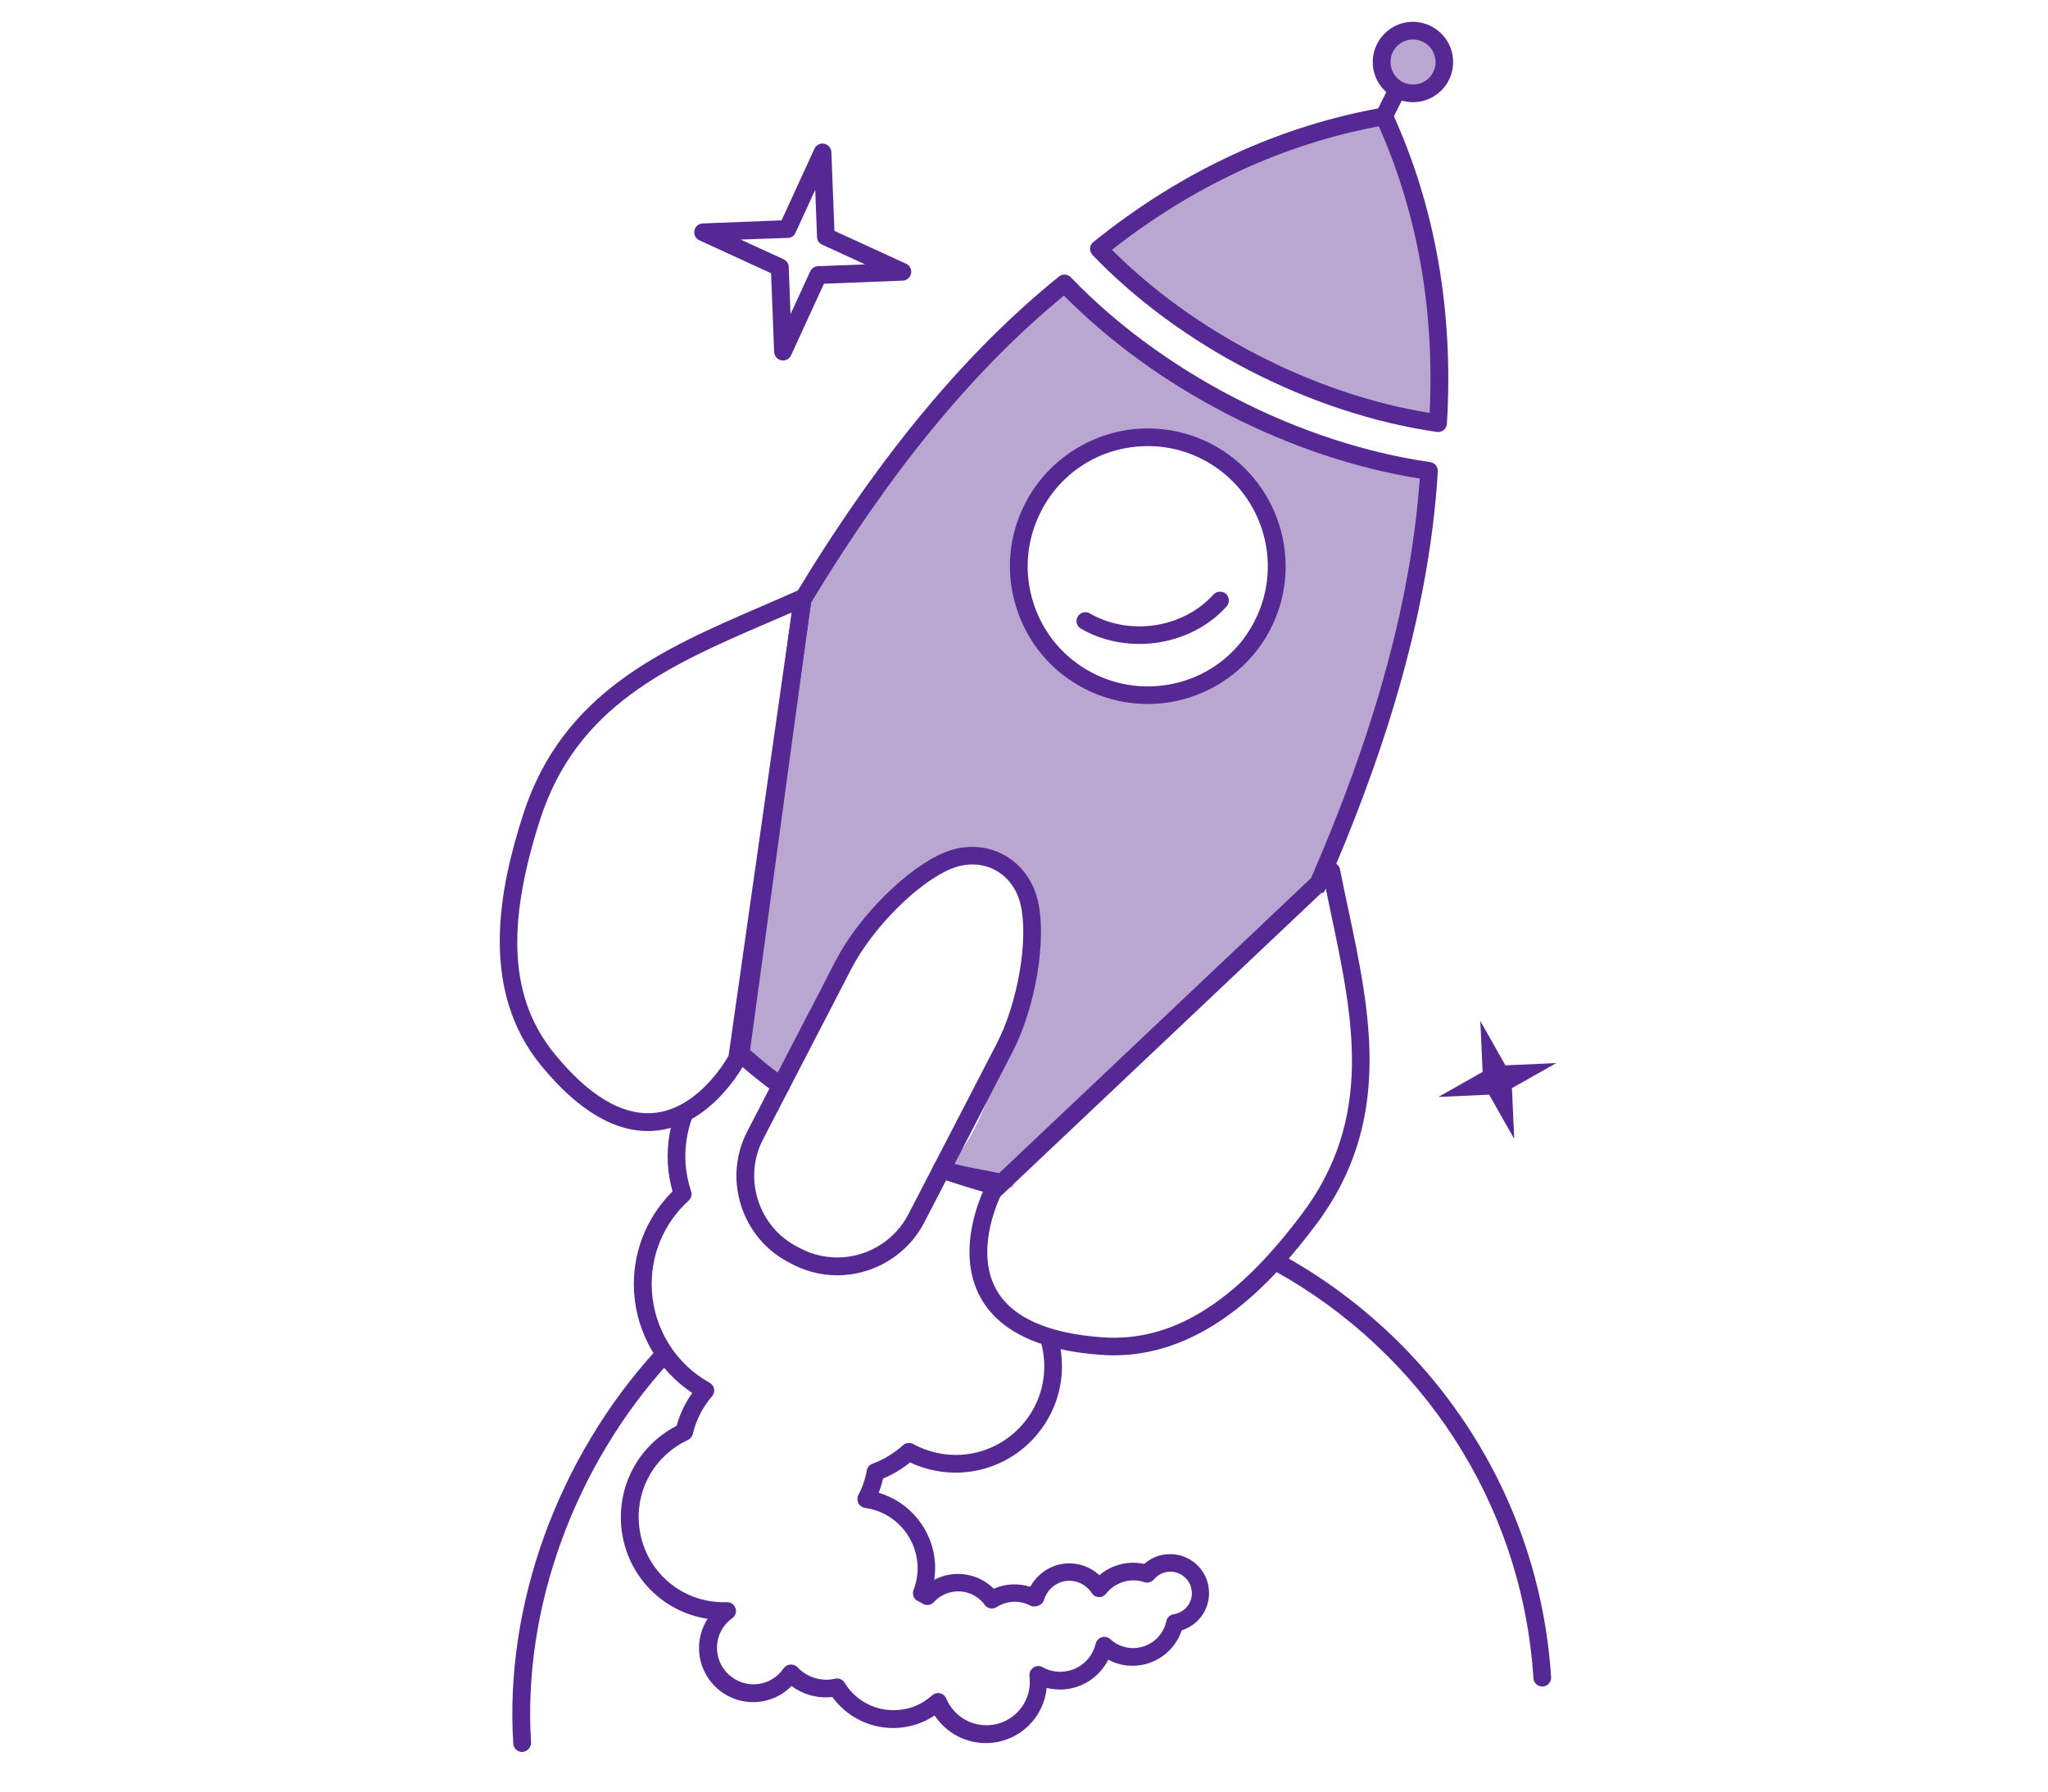 <?xml version="1.0" encoding="utf-8"?>
<!-- Generator: Adobe Illustrator 18.0.0, SVG Export Plug-In . SVG Version: 6.00 Build 0)  -->
<!DOCTYPE svg>
<svg version="1.2" baseProfile="tiny" id="Layer_1" xmlns:x="http://ns.adobe.com/Extensibility/1.0/" xmlns:i="http://ns.adobe.com/AdobeIllustrator/10.0/" xmlns:graph="http://ns.adobe.com/Graphs/1.0/"
	 xmlns="http://www.w3.org/2000/svg" xmlns:xlink="http://www.w3.org/1999/xlink" xmlns:a="http://ns.adobe.com/AdobeSVGViewerExtensions/3.0/"
	 x="0px" y="0px" viewBox="0 0 1600 1400" xml:space="preserve">
<g id="Layer_1_1_">
</g>
<path fill="#B9A7D1" d="M961.4,317.2c-51.4-26.6-95.3-59.6-129.7-95.5c-85.6,68.9-151.8,159.1-204.8,247.1l-1.2,8.4l-47.1,346
	c9.7,8.8,20.2,17.3,31.3,25.4C624.7,793,702,631.5,781.2,675.6c41.2,22.9,26.4,73.5,14.4,109.5c-11.2,33.6-29.1,110.7-60.1,128.8
	c18.7,6.3,37.3,11,55.4,14.1c0.7-1.6,1.3-3.2,2.1-4.8c-0.2,0.2-0.4,0.3-0.6,0.5c0.5-1,1-2.1,1.5-3.1c0.1,0.1,0.2,0.1,0.3,0.2
	c1.4-2.5,2.8-5,4.6-7.5c3.7-5.2,8-8.7,12.7-10.7c0.8-0.8,1.6-1.7,2.4-2.5c1.2-1.9,2.7-3.7,4.5-5.4c5.6-5.4,11.2-10.7,16.8-16.1
	c6.6-6.7,13-13.5,18.9-20.8c4.3-5.3,9.1-8.8,14-10.8c4.1-3.9,8.1-7.8,12.2-11.7c1.7-1.6,3.5-3,5.3-4.3c7-7.1,14-14.3,20.7-21.7
	c1.9-2,3.8-3.8,5.8-5.2c12.3-12.8,24.5-25.8,36.4-39c0.2-0.2,0.4-0.4,0.6-0.6c20.9-27.6,43.2-54.8,76.6-64.5
	c44.1-99.5,83.4-213.9,90.6-331.8C1066.8,361,1013.5,344.1,961.4,317.2z M903.6,543c-55.3,3.5-103-38.4-106.5-93.6
	c-3.5-55.3,38.4-102.9,93.6-106.5c55.3-3.5,103,38.4,106.5,93.6C1000.8,491.7,958.9,539.4,903.6,543z"/>
<path fill="#562894" d="M1001.7,980.6c-0.7,4.5-2.5,8.8-5.1,13c112.8,62.8,192.5,179.7,201.4,317.8c0.2,3.8,3.5,6.7,7.3,6.5
	c3.8-0.2,6.7-3.5,6.5-7.3C1202.5,1166.9,1119.3,1045.4,1001.7,980.6z"/>
<path fill="#562894" d="M912.2,1214.5c-6.9,0.4-13.2,3.1-18.3,7.6c-12.2-2.7-25.6,0.6-35,8.8c-6.9-6.4-16.1-9.8-25.7-9.2
	c-12,0.8-22.7,7.9-28.3,18.3c-9.3-3-19.6-2.5-28.5,1.5c-8-8-19-12.2-30.5-11.5c-5.7,0.4-11.1,1.9-16,4.5c0.6-4.3,0.8-8.6,0.6-13
	c-1.7-26-19.7-47.9-44-55c1.4-3.6,2.5-7.3,3.4-11.1c7.6-3.2,14.7-7.4,21.1-12.6c12.7,6,26.7,8.7,40.8,7.8
	c45.8-2.9,80.6-42.6,77.7-88.3c-0.4-6.5-1.7-12.9-3.6-19c-5.8-1.7-11.6-3.9-17.2-6.2c4,8.1,6.4,16.9,7,26.1
	c2.5,38.2-26.6,71.2-64.7,73.6c-13,0.8-26-2.1-37.6-8.4c-2.6-1.4-5.8-1-8,1c-7,6.3-15,11.2-23.8,14.4c-2.3,0.8-4,2.8-4.4,5.2
	c-1.2,6.7-3.4,13.2-6.6,19.2c-1,2-1,4.4,0,6.4c1,2,3,3.4,5.2,3.7c22.3,3,39.5,21.6,41,44.1c0.4,6.8-0.6,13.6-3.1,20.1
	c-1.3,3.4,0.2,7.2,3.5,8.7c1.3,0.6,2.6,1.3,3.8,2c2.8,1.7,6.4,1.2,8.6-1.3c4.5-4.9,10.6-7.8,17.3-8.3c8.8-0.6,17.2,3.4,22.4,10.5
	c2.2,3,6.3,3.7,9.4,1.7c7.8-5.1,18.1-5.5,26.3-1.1c2.3,1.2,5.7,0.6,7.8-0.8c1.4-0.9,2.4-2.2,2.9-3.8c2.5-8.3,9.9-14.3,18.5-14.8
	c7.4-0.5,14.6,3.2,18.7,9.5c1.2,1.9,3.3,3.1,5.5,3.2c2.3,0.1,4.4-0.9,5.8-2.7c6.8-8.9,19.2-12.6,29.7-9c2.7,0.9,5.7,0.1,7.6-2.1
	c3-3.6,7.2-5.7,11.8-6c9.2-0.6,17.2,6.4,17.8,15.7c0.6,8.6-5.5,16.2-14.2,17.5c-2.8,0.4-5.1,2.6-5.7,5.4
	c-2.4,11.6-12.4,20.2-24.2,21c-7.2,0.5-14.2-2-19.6-6.9c-1.8-1.7-4.4-2.2-6.7-1.5c-2.3,0.7-4.1,2.6-4.7,5
	c-2.9,12.3-13.3,21.1-25.9,21.9c-5.5,0.4-10.9-0.9-15.7-3.6c-2.3-1.3-5.1-1-7.2,0.5c-2.2,1.5-3.3,4.3-2.9,6.9c0.1,0.7,0.2,1.4,0.2,2
	c1.2,18.7-13,34.8-31.7,36c-14.5,0.9-27.9-7.4-33.5-20.8c-0.9-2.1-2.7-3.6-4.9-4.1c-0.6-0.1-1.3-0.2-2-0.2c-1.5,0.1-3,0.7-4.2,1.8
	c-7.6,6.9-17,10.9-27.2,11.5c-16.7,1.1-32.4-7.1-41.2-21.4c-1.5-2.5-4.5-3.8-7.4-3.1c-1.8,0.4-3.4,0.6-4.8,0.7
	c-9.2,0.6-18.2-2.9-24.6-9.7c-1.4-1.5-3.5-2.2-5.6-2.1c-2.1,0.2-4,1.3-5.2,3c-5,7.3-12.9,11.9-21.7,12.4
	c-15.7,1-29.2-10.9-30.3-26.6c-0.6-9.9,3.8-19.2,11.9-25c2.5-1.8,3.5-5,2.5-7.8c-1-2.9-3.7-4.8-6.8-4.7
	c-36.2,1.2-66.3-26.1-68.7-62.2c-1.8-27.6,13.3-52.9,38.4-64.6c1.9-0.9,3.3-2.6,3.8-4.7c2.5-10.8,7.7-21,15-29.4
	c1.4-1.6,1.9-3.7,1.6-5.7c-0.4-2-1.6-3.8-3.4-4.8c-26.4-14.7-43.2-41.5-45.2-71.5c-1.7-26.9,8.7-52.7,28.7-70.9
	c2-1.8,2.8-4.7,1.9-7.3c-2.4-7.3-3.8-14.6-4.3-21.7c-1.2-19.2,3.9-37.4,13.4-52.5c-1.7,0.8-3.5,1.5-5.4,2c-0.3,0.2-0.5,0.4-0.8,0.6
	c-4.3,3.3-8.9,5.1-13.6,5.8c-5.7,13.8-8.4,29.1-7.4,45c0.4,6.9,1.7,13.9,3.6,20.9c-21,20.9-31.9,49.4-30,79
	c2.1,32,18.8,60.8,45.4,78.5c-5.5,7.8-9.7,16.5-12.2,25.7c-28.5,14.7-45.4,44.4-43.4,76.6c2.5,38.4,31,68.6,67.6,74.2
	c-4.8,7.5-7.2,16.3-6.6,25.5c1.5,23.3,21.7,41,44.9,39.5c10.5-0.7,20.1-5.1,27.3-12.5c8.5,6.3,19,9.5,29.7,8.8
	c0.7,0,1.4-0.1,2.2-0.2c11.8,16.2,31,25.4,51.2,24.1c10.4-0.7,20.2-4,28.7-9.7c9.3,14.2,25.6,22.6,43,21.5
	c23.7-1.5,42.3-20.1,44.5-43c4.2,1,8.5,1.4,12.9,1.2c15.4-1,28.6-10,35.2-23.3c6.6,3.6,14,5.2,21.7,4.7
	c16.5-1.1,30.6-12.2,35.7-27.6c13.3-4.2,22.2-16.8,21.3-31C943.6,1226.2,929,1213.4,912.2,1214.5z"/>
<path fill="#562894" d="M958.2,323.3c48.9,25.3,100.9,42.7,151,50.7c-8.2,115.4-47.6,228.5-91.1,326.2c4.1-1.5,8.4-2.3,12.7-2.2
	c1-0.2,2.1-0.4,3.1-0.5c0.3-0.3,0.5-0.6,0.8-0.9c43.2-98.5,81.6-212.1,88.6-328.2c0.2-3.6-2.4-6.8-5.9-7.3
	c-50.5-7.2-103.4-24.6-153-50.3c-48.8-25.2-93-57.8-127.8-94.1c-2.5-2.6-6.5-2.9-9.3-0.6C753.7,275.6,686.2,357.1,621,465.2
	c-0.5,0.8-0.8,1.7-0.9,2.6l-48.3,354.5c-0.3,2.3,0.5,4.5,2.2,6.1c9.7,8.8,20.4,17.5,31.8,25.8c3.1,2.3,7.4,1.6,9.7-1.5
	c2.3-3.1,1.6-7.4-1.5-9.7c-10-7.3-19.4-14.9-28-22.5l46.6-342.4l1-7.1C696.2,367.4,760.9,288.8,831.2,231
	C866.4,266.6,910.1,298.5,958.2,323.3z"/>
<path fill="#562894" d="M785.6,917.8c-11.2-2.7-35.9-6.4-47.9-10.5c-3.6-1.2-7.5,0.7-8.8,4.3c-1.2,3.6,0.7,7.5,4.3,8.8
	c11.4,3.8,28.6,9.4,39.4,12.1C773.7,928.2,782.5,922,785.6,917.8z"/>
<path fill="#562894" d="M408.3,1369c-3.8,0.2-7.1-2.6-7.3-6.5c-6.9-108.2,34.7-223.1,111.5-307.4c2.6-2.8,6.9-3,9.8-0.5
	c2.8,2.6,3,6.9,0.5,9.8c-74.3,81.6-114.6,192.7-107.9,297.2C415,1365.4,412.1,1368.7,408.3,1369z"/>
<path fill="#562894" d="M1081.7,97.9c-1.2,0.1-2.4-0.1-3.5-0.7c-3.4-1.7-4.8-5.9-3.1-9.3l22.5-45.2c1.7-3.4,5.9-4.8,9.3-3.1
	c3.4,1.7,4.8,5.9,3.1,9.3L1087.4,94C1086.3,96.3,1084.1,97.7,1081.7,97.9z"/>
<circle fill="#B9A7D1" cx="1103.9" cy="48.5" r="24.5"/>
<path fill="#562894" d="M1105.9,79.8c-17.3,1.1-32.3-12.1-33.4-29.3s12.1-32.3,29.3-33.4c17.3-1.1,32.3,12.1,33.4,29.3
	C1136.4,63.7,1123.2,78.7,1105.9,79.8z M1102.8,30.9c-9.7,0.6-17.1,9-16.4,18.7c0.6,9.7,9,17.1,18.7,16.4c9.7-0.6,17.1-9,16.4-18.7
	S1112.5,30.3,1102.8,30.9z"/>
<path fill="#B9A7D1" d="M1081.2,91c-87.2,15.3-160.5,53.3-222.9,103.6c32,33.3,72.8,64.1,120.6,88.8c48.5,25.1,98,40.8,144.3,47.4
	C1128.2,251.2,1117.4,169.9,1081.2,91z"/>
<path fill="#562894" d="M1123.8,337.6c-0.5,0-0.9,0-1.4-0.1c-48.5-7-99.1-23.6-146.5-48.1c-46.7-24.1-89-55.3-122.4-90.2
	c-1.3-1.4-2-3.3-1.9-5.2c0.1-1.9,1.1-3.7,2.6-4.9c68.8-55.4,144.9-90.7,226-105c3-0.5,6.2,1.1,7.5,3.9
	c33.7,73.6,48,155.4,42.7,243.1c-0.1,1.9-1,3.7-2.5,4.9C1126.6,337,1125.2,337.5,1123.8,337.6z M868.7,195.2
	c31.5,31.6,70.6,59.9,113.5,82c43.6,22.6,90,38.2,134.7,45.5c3.9-80.6-9.5-155.9-39.7-224C1002.6,112.7,932.6,145.1,868.7,195.2z"/>
<path fill="#562894" d="M510.3,883.7L510.3,883.7c-28.8,1.8-58.2-15.3-87.5-51c-49.6-60.4-31.9-140.8-14.2-195.9
	C439.2,541.1,518.1,507,594.5,474c10-4.3,19.9-8.6,29.8-13c2.3-1,5-0.7,7,0.8c2,1.5,3,4,2.7,6.5l-0.2,1.6l-51.1,358.5
	c-0.1,0.8-0.3,1.5-0.7,2.2C580.9,832.5,555.4,880.8,510.3,883.7z M618.5,478.6c-6.2,2.7-12.3,5.4-18.5,8
	c-76.9,33.2-149.5,64.6-178.2,154.3c-26.9,83.9-23.2,140.4,11.7,182.9c26.3,32.1,51.9,47.5,76,46c34.1-2.2,56-38.4,59.7-44.8
	L618.5,478.6z"/>
<path fill="#562894" d="M878.9,1058.8c-6.2,0.4-12.6,0.4-19-0.1c-47.5-3.4-79-18.3-93.6-44.3c-21.4-38.1,2.4-84.9,3.4-86.9
	c0.4-0.7,0.8-1.3,1.4-1.8l264.2-250c1.8-1.7,4.5-2.3,6.9-1.6c2.4,0.8,4.2,2.8,4.7,5.3c2.1,10.6,4.3,21.2,6.6,31.8
	c17.2,81.4,35,165.5-25.4,245.8C996.8,998.7,947.3,1054.4,878.9,1058.8z M781.5,935c-3.1,6.5-19.3,44-3.1,72.8
	c12.2,21.6,39.9,34.1,82.5,37.2c54.4,3.9,103.5-26.2,156.1-96.2c56.6-75.2,40.2-152.6,22.9-234.6c-1.4-6.6-2.8-13.2-4.1-19.7
	L781.5,935z"/>
<polygon fill="#562894" points="1123.7,857.2 1158.3,837.6 1156.5,797.8 1176.1,832.5 1215.9,830.7 1181.2,850.3 1183,890 
	1163.4,855.4 "/>
<path fill="#562894" d="M612.2,281.7c-0.6,0-1.2,0-1.8-0.1c-3.1-0.6-5.4-3.3-5.6-6.5l-2.4-61.6l-56-25.7c-2.9-1.3-4.5-4.5-3.9-7.6
	c0.6-3.1,3.2-5.6,6.5-5.6l61.6-2.4l25.7-56c1.3-2.9,4.5-4.5,7.6-3.9c3.1,0.6,5.4,3.3,5.6,6.5l2.4,61.6l56,25.7
	c2.9,1.3,4.5,4.5,3.9,7.6c-0.6,3.1-3.5,5.6-6.5,5.6l-61.6,2.4l-25.7,56C617,280,614.7,281.5,612.2,281.7z M578.6,187.2l33.6,15.4
	c2.4,1.1,3.9,3.4,4,6l1.4,36.9L633,212c1.1-2.4,3.5-3.9,6-4l36.9-1.4l-33.6-15.4c-2.4-1.1-3.9-3.4-4-6l-1.4-36.9l-15.4,33.6
	c-1.1,2.4-3.2,4-6,4L578.6,187.2z"/>
<path fill="#562894" d="M903.5,549.9c-19.4,1.2-38.9-2.8-56.3-11.8c-25.6-13.2-44.4-35.6-53.1-63c-8.7-27.4-6.3-56.6,7-82.1
	c17.3-33.4,51.3-55.6,88.8-58c19.4-1.2,38.9,2.8,56.3,11.8c52.7,27.3,73.5,92.4,46.2,145.1C975.1,525.3,941.1,547.5,903.5,549.9z
	 M890.8,348.8c-33.2,2.1-62.2,21-77.4,50.6c-11.5,22.3-13.7,47.7-6.1,71.6c7.6,23.9,24.1,43.4,46.3,54.9c15.1,7.8,32.1,11.4,49,10.3
	c33.2-2.1,62.2-21,77.4-50.6c23.8-46,5.7-102.7-40.2-126.5C924.7,351.2,907.7,347.7,890.8,348.8z"/>
<path fill="#562894" d="M659,996.4L659,996.4c-13.7,0.9-27.4-2-39.6-8.3l-2.9-1.5c-18-9.3-31.3-25.1-37.5-44.5
	c-6.2-19.4-4.5-40,4.8-58l69.1-133.5c18.2-35.1,56.6-73.1,85.6-84.7c5.8-2.3,11.7-3.7,17.7-4c25.8-1.7,48.2,15.4,54.5,41.4
	c7.3,30.4-1.5,83.6-19.7,118.8l-69.1,133.5C709.7,979,685.6,994.7,659,996.4z M757,675.6c-4.5,0.3-9,1.3-13.4,3.1
	c-25.9,10.3-61.8,46.1-78.4,78.2l-69.1,133.5c-7.6,14.7-9,31.5-3.9,47.4c5.1,15.9,15.9,28.8,30.6,36.4l2.9,1.5
	c10,5.2,21.2,7.5,32.4,6.8c21.8-1.4,41.5-14.2,51.5-33.5l69.1-133.5c16.6-32.1,25.1-82.1,18.5-109.2
	C792.4,686.7,776.2,674.3,757,675.6z"/>
<path fill="#562894" d="M896.3,503c-17.8,1.1-35.9-2.6-51.8-11.7c-3.3-1.9-4.5-6.1-2.6-9.4c1.9-3.3,6.1-4.5,9.4-2.6
	c31.3,17.9,72.9,11.6,96.7-14.7c2.6-2.8,6.9-3,9.8-0.5c2.8,2.6,3,6.9,0.5,9.8C942.4,491.5,919.7,501.5,896.3,503z"/>
</svg>
